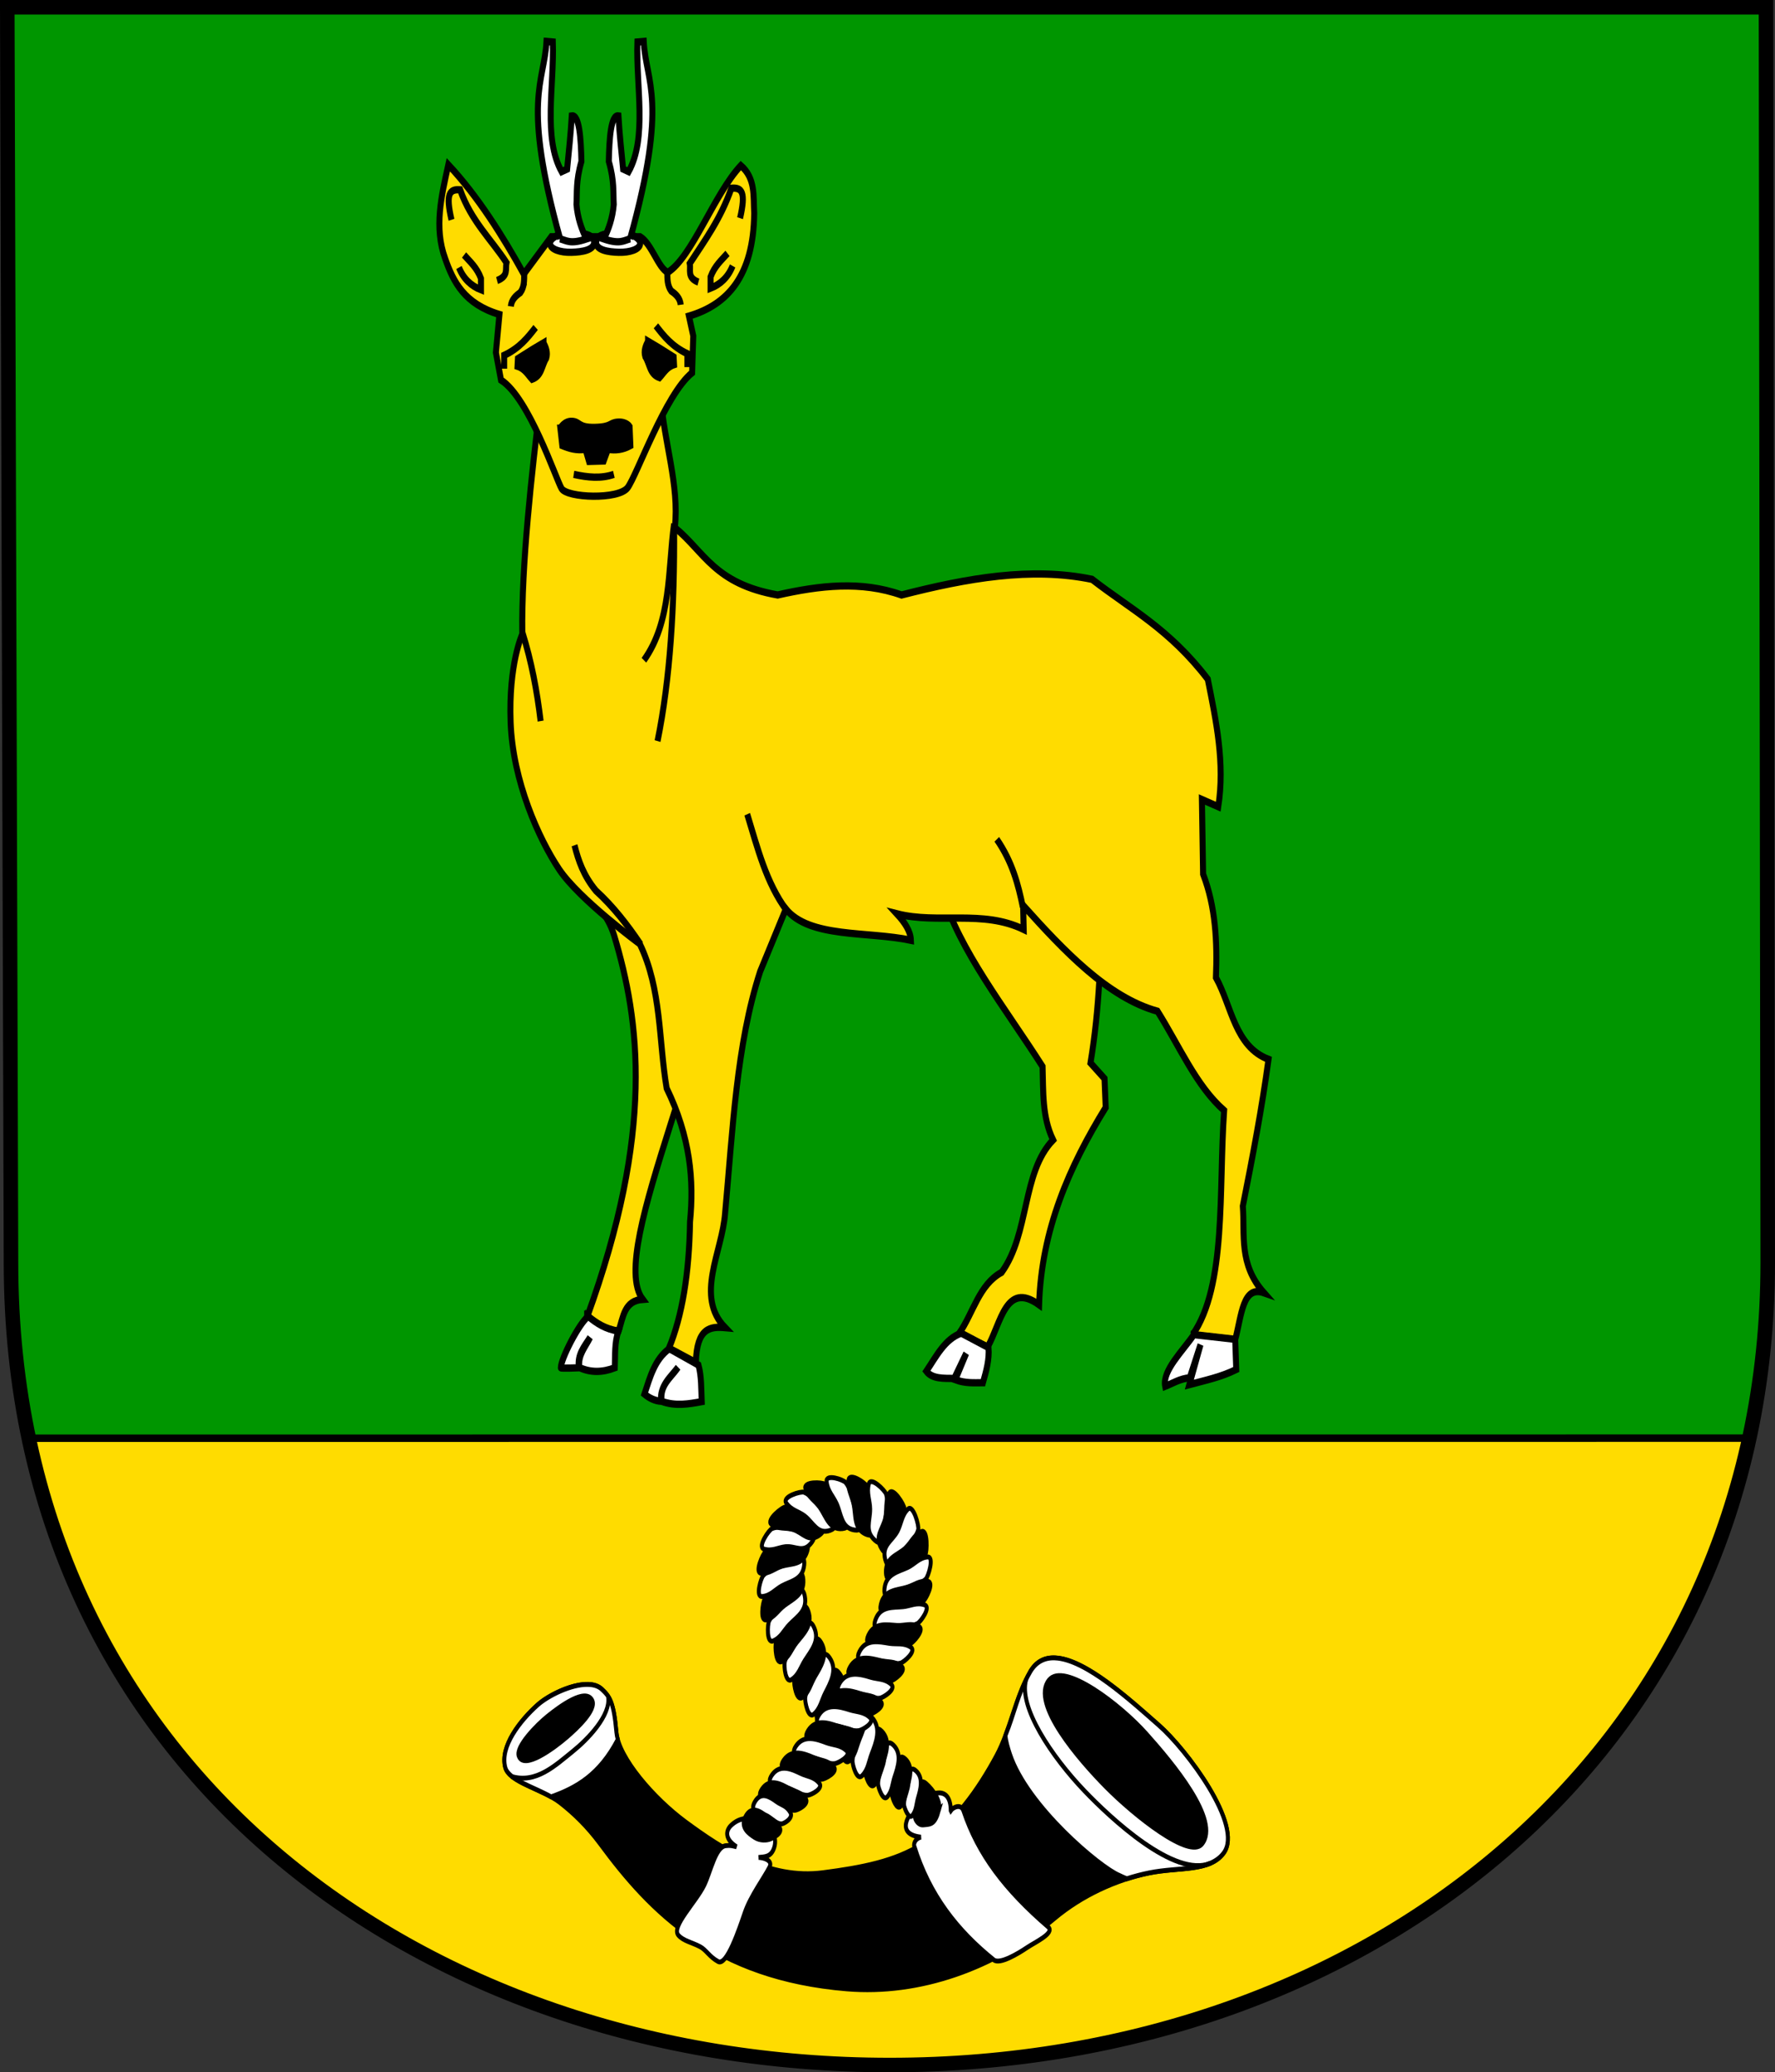 <?xml version="1.0" encoding="UTF-8" standalone="no"?>
<!-- Created with Inkscape (http://www.inkscape.org/) -->

<svg
   xmlns:dc="http://purl.org/dc/elements/1.1/"
   xmlns:cc="http://creativecommons.org/ns#"
   xmlns:rdf="http://www.w3.org/1999/02/22-rdf-syntax-ns#"
   xmlns:svg="http://www.w3.org/2000/svg"
   xmlns="http://www.w3.org/2000/svg"
   xmlns:sodipodi="http://sodipodi.sourceforge.net/DTD/sodipodi-0.dtd"
   xmlns:inkscape="http://www.inkscape.org/namespaces/inkscape"
   version="1.0"
   width="732.455"
   height="854.754"
   id="svg2"
   sodipodi:version="0.32"
   inkscape:version="0.48.0 r9654"
   sodipodi:docname="Písečná_CoA.svg"
   inkscape:output_extension="org.inkscape.output.svg.inkscape">
  <rect width="100%" height="100%" fill="#333333" stroke="none"/>
  <sodipodi:namedview
     inkscape:window-height="1178"
     inkscape:window-width="1600"
     inkscape:pageshadow="2"
     inkscape:pageopacity="0.0"
     guidetolerance="10.0"
     gridtolerance="10.0"
     objecttolerance="10.0"
     borderopacity="1.0"
     bordercolor="#666666"
     pagecolor="#ffffff"
     id="base"
     showgrid="false"
     inkscape:zoom="0.80079075"
     inkscape:cx="374.67663"
     inkscape:cy="412.6854"
     inkscape:window-x="-4"
     inkscape:window-y="-4"
     inkscape:current-layer="svg2"
     inkscape:window-maximized="0"
     showguides="true"
     inkscape:guide-bbox="true" />
  <defs
     id="defs2271" />
  <path
     style="fill:#009600;fill-opacity:1;stroke:#000000;stroke-width:4.454;stroke-miterlimit:4;stroke-opacity:1;stroke-dasharray:none;display:inline"
     d="M 3.031 3 L 3.062 26.469 L 4.531 520.812 C 4.531 728.43 173.462 851.75 367.125 851.75 C 562.192 851.75 721.453 726.147 729.156 535.344 L 728.75 3.031 L 728.75 3 L 3.031 3 z "
     id="path3375" />
  <path
     style="fill:#ffdc00;fill-opacity:1;stroke:#000000;stroke-width:3.067;stroke-miterlimit:4;stroke-opacity:1;stroke-dasharray:none;display:inline"
     d="M 721.844 593.188 L 11.844 593.219 C 44.968 750.713 186.105 844.583 348.25 851.344 C 348.947 851.373 349.646 851.38 350.344 851.406 C 355.911 851.584 361.482 851.688 367.094 851.688 C 374.012 851.688 380.895 851.521 387.719 851.25 C 553.098 843.665 688.973 744.872 721.844 593.188 z "
     id="path3351" />
  <path
     d="M 3,3 L 4.538,520.824 C 4.538,728.442 173.465,851.754 367.128,851.754 C 567.104,851.754 729.455,719.755 729.455,520.824 L 728.735,3 L 3,3 z"
     style="fill:none;fill-opacity:1;stroke:#000000;stroke-width:6;stroke-miterlimit:4;stroke-dasharray:none;stroke-opacity:1;display:inline"
     id="path5010" />
  <g
     id="g3079"
     transform="matrix(0.825,0,0,1,-698.579,-2.649)"
     style="stroke-width:3;stroke-miterlimit:4;stroke-dasharray:none">
    <path
       d="m 1140.456,545.788 c 4.71,3.025 9.196,6.506 15.783,5.707 2.248,-5.549 2.722,-12.366 11.984,-12.902 -18.697,-20.671 41.894,-113.717 40.043,-169.458 l -67.226,-2.481 c 3.159,10.305 9.34,12.059 12.948,21.963 12.76,35.027 20.243,80.617 -13.532,157.171 z"
       style="fill:#ffdc00;fill-opacity:1;fill-rule:evenodd;stroke:#000000;stroke-width:3;stroke-linecap:butt;stroke-linejoin:miter;stroke-miterlimit:4;stroke-opacity:1;stroke-dasharray:none"
       id="path2344"
       inkscape:connector-curvature="0" />
    <path
       d="m 1317.973,370.623 c 8.505,23.984 31.753,47.968 50.273,71.952 0.409,10.253 -0.337,20.646 5.261,30.269 -15.646,13.392 -11.688,38.558 -25.721,54.584 -11.345,5.091 -14.142,16.693 -21.337,25.307 l 14.322,5.458 c 6.624,-9.573 9.006,-27.376 25.721,-17.368 1.167,-30.962 15.107,-56.995 33.321,-81.38 l -0.585,-11.909 -7.015,-6.451 c 4.471,-22.33 5.438,-44.66 5.261,-66.989 l -79.502,-3.474 z"
       style="fill:#ffdc00;fill-opacity:1;fill-rule:evenodd;stroke:#000000;stroke-width:3;stroke-linecap:butt;stroke-linejoin:miter;stroke-miterlimit:4;stroke-opacity:1;stroke-dasharray:none"
       id="path2342"
       inkscape:connector-curvature="0" />
    <path
       sodipodi:nodetypes="cccccccccccccccccsscccccccccccccccc"
       d="m 1443.264,553.232 21.337,1.985 c 3.21,-10.091 3.723,-22.434 14.322,-19.352 -12.699,-11.909 -9.433,-23.818 -10.522,-35.728 4.863,-20.18 9.535,-40.359 12.861,-60.539 -16.947,-5.373 -18.375,-21.893 -26.306,-33.743 0.708,-14.763 -0.173,-29.226 -6.43,-42.675 l -0.585,-30.766 8.184,2.977 c 3.368,-17.968 -1.04,-35.276 -5.261,-52.599 -19.291,-20.812 -38.582,-28.823 -57.873,-41.186 -30.344,-5.219 -62.563,-0.472 -95.285,6.451 -20.189,-5.931 -41.003,-3.902 -61.965,0 -31.725,-4.622 -36.608,-17.789 -51.442,-27.788 2.325,-17.698 -5.51,-35.397 -6.909,-53.095 l -60.435,1.766 c -4.162,28.615 -9.444,66.629 -8.942,95.245 0,0 -6.942,12.219 -5.846,36.472 1.096,24.244 14.112,47.964 24.26,60.539 10.011,12.405 40.335,30.766 40.335,30.766 10.973,18.747 9.381,39.627 13.445,59.546 11.93,20.254 13.723,38.118 11.691,55.08 -0.407,21.315 -3.88,38.727 -10.522,52.103 l 13.445,5.955 c 0.436,-14.418 7.288,-14.918 14.614,-14.39 -15.204,-13.025 -1.414,-31.177 0,-47.141 3.832,-34.179 5.587,-69.32 17.537,-99.74 l 12.861,-25.803 c 11.853,12.103 40.902,9.113 62.549,12.902 -0.172,-3.639 -2.957,-7.278 -7.015,-10.917 20.557,4.383 42.869,-1.812 63.426,6.451 l -0.292,-9.924 c 20.268,18.627 42.384,37.981 67.226,43.667 11.062,14.499 19.346,30.766 33.321,40.938 -2.781,33.059 1.291,72.225 -15.783,92.545 z"
       style="fill:#ffdc00;fill-opacity:1;stroke:#000000;stroke-width:3;stroke-linecap:butt;stroke-linejoin:miter;stroke-miterlimit:4;stroke-opacity:1;stroke-dasharray:none"
       id="path2340"
       inkscape:connector-curvature="0" />
    <path
       d="m 1443.926,553.142 c -5.482,6.699 -15.895,14.829 -14.364,21.316 3.608,-1.167 7.413,-3.186 12.297,-3.509 l 5.374,-13.684 -5.58,16.491 c 8.133,-1.804 15.838,-3.117 23.458,-6.228 l -0.517,-12.456 -20.668,-1.93 z"
       style="fill:#ffffff;fill-opacity:1;fill-rule:evenodd;stroke:#000000;stroke-width:3;stroke-linecap:butt;stroke-linejoin:miter;stroke-miterlimit:4;stroke-opacity:1;stroke-dasharray:none"
       id="path2346"
       inkscape:connector-curvature="0" />
    <path
       d="m 1327.557,552.528 c -8.162,2.419 -12.441,9.508 -17.464,15.702 2.972,3.21 8.584,2.934 13.951,2.982 l 5.994,-10.351 -5.477,10.877 c 5,1.551 9.374,1.241 13.847,1.228 1.657,-4.825 3.287,-9.649 2.79,-14.474 l -13.641,-5.965 z"
       style="fill:#ffffff;fill-opacity:1;fill-rule:evenodd;stroke:#000000;stroke-width:3;stroke-linecap:butt;stroke-linejoin:miter;stroke-miterlimit:4;stroke-opacity:1;stroke-dasharray:none"
       id="path2348"
       inkscape:connector-curvature="0" />
    <path
       d="m 1181.522,558.938 c -7.32,4.445 -9.61,11.737 -12.422,18.732 2.499,1.699 5.247,2.767 8.33,2.977 -0.743,-6.49 4.67,-9.845 8.476,-14.018 -3.502,4.268 -9.314,7.33 -8.184,14.018 6.926,2.072 13.477,1.125 20.021,0.124 -0.26,-5.125 -0.073,-10.412 -1.607,-15.073 l -14.614,-6.761 z"
       style="fill:#ffffff;fill-opacity:1;fill-rule:evenodd;stroke:#000000;stroke-width:3;stroke-linecap:butt;stroke-linejoin:miter;stroke-miterlimit:4;stroke-opacity:1;stroke-dasharray:none"
       id="path2350"
       inkscape:connector-curvature="0" />
    <path
       d="m 1140.967,545.602 c -4.648,2.985 -13.717,17.608 -13.664,21.213 0,0.31 9.061,0 9.061,0 -1.064,-5.473 2.743,-8.779 5.553,-12.53 -2.302,3.911 -6.131,7.135 -5.407,12.405 5.716,2.195 11.651,2.062 17.756,0.124 0.27,-5.102 -0.241,-10.338 1.827,-15.135 -6.581,-0.82 -11.05,-3.296 -15.126,-6.079 z"
       style="fill:#ffffff;fill-opacity:1;fill-rule:evenodd;stroke:#000000;stroke-width:3;stroke-linecap:butt;stroke-linejoin:miter;stroke-miterlimit:4;stroke-opacity:1;stroke-dasharray:none"
       id="path2352"
       inkscape:connector-curvature="0" />
    <path
       d="m 1358.361,376.737 c -2.296,-9.298 -5.287,-18.597 -13.021,-27.895"
       style="fill:none;stroke:#000000;stroke-width:3;stroke-linecap:butt;stroke-linejoin:miter;stroke-miterlimit:4;stroke-opacity:1;stroke-dasharray:none"
       id="path2354"
       inkscape:connector-curvature="0" />
    <path
       d="m 1240.349,378.316 c -10.443,-11.65 -14.669,-25.938 -19.841,-39.825"
       style="fill:none;stroke:#000000;stroke-width:3;stroke-linecap:butt;stroke-linejoin:miter;stroke-miterlimit:4;stroke-opacity:1;stroke-dasharray:none"
       id="path2356"
       inkscape:connector-curvature="0" />
    <path
       d="m 1167.185,392.176 c -6.505,-7.964 -13.622,-15.539 -22.321,-22.105 -6.265,-6.257 -8.84,-12.515 -10.747,-18.772"
       style="fill:none;stroke:#000000;stroke-width:3;stroke-linecap:butt;stroke-linejoin:miter;stroke-miterlimit:4;stroke-opacity:1;stroke-dasharray:none"
       id="path2358"
       inkscape:connector-curvature="0" />
    <path
       d="m 1108.075,263.579 c 4.541,11.907 7.303,24.117 9.094,36.491"
       style="fill:none;stroke:#000000;stroke-width:3;stroke-linecap:butt;stroke-linejoin:miter;stroke-miterlimit:4;stroke-opacity:1;stroke-dasharray:none"
       id="path2360"
       inkscape:connector-curvature="0" />
    <path
       d="m 1183.926,218.666 c -3.145,19.381 -1.313,40.372 -15.087,56.316"
       style="fill:none;stroke:#000000;stroke-width:3;stroke-linecap:butt;stroke-linejoin:miter;stroke-miterlimit:4;stroke-opacity:1;stroke-dasharray:none"
       id="path2362"
       inkscape:connector-curvature="0" />
    <path
       d="m 1183.926,220.245 c 0.294,32.593 -1.956,62.486 -8.267,88.071"
       style="fill:none;stroke:#000000;stroke-width:3;stroke-linecap:butt;stroke-linejoin:miter;stroke-miterlimit:4;stroke-opacity:1;stroke-dasharray:none"
       id="path2364"
       inkscape:connector-curvature="0" />
    <path
       d="m 1108.766,115.671 c -10.564,-15.672 -23.008,-32.067 -37.76,-45.074 -3.438,12.91 -7.266,25.82 -1.573,38.73 4.099,9.617 9.608,18.683 27.14,23.038 l -1.77,15.692 2.557,11.352 c 14.039,7.382 27.465,40.789 30.286,44.74 2.768,3.875 28.477,4.686 33.039,-0.334 4.657,-5.124 18.813,-38.455 32.253,-47.411 l 0.59,-15.192 -2.163,-8.18 c 19.213,-4.705 32.26,-16.389 32.646,-42.403 -0.475,-6.992 0.751,-14.396 -6.687,-19.699 -13.496,11.927 -24.364,37.775 -36.58,44.072 -4.856,-1.939 -8,-11.794 -13.767,-14.691 l -44.446,0 -13.766,15.358 z"
       style="fill:#ffdc00;fill-opacity:1;fill-rule:evenodd;stroke:#000000;stroke-width:3;stroke-linecap:butt;stroke-linejoin:miter;stroke-miterlimit:4;stroke-opacity:1;stroke-dasharray:none"
       id="path2366"
       inkscape:connector-curvature="0" />
    <path
       d="m 1196.085,119.009 c -5.909,-1.87 -3.645,-5.002 -4.327,-7.679 7.475,-9.457 15.37,-18.201 20.846,-31.051 5.339,-0.356 7.314,1.666 4.327,12.354"
       style="fill:none;stroke:#000000;stroke-width:3;stroke-linecap:butt;stroke-linejoin:miter;stroke-miterlimit:4;stroke-opacity:1;stroke-dasharray:none"
       id="path2368"
       inkscape:connector-curvature="0" />
    <path
       d="m 1210.638,107.157 c -3.038,2.855 -6.401,5.159 -8.457,9.683 l 0,4.674 c 4.846,-1.553 8.784,-4.519 11.013,-9.182"
       style="fill:none;stroke:#000000;stroke-width:3;stroke-linecap:butt;stroke-linejoin:miter;stroke-miterlimit:4;stroke-opacity:1;stroke-dasharray:none"
       id="path2370"
       inkscape:connector-curvature="0" />
    <path
       d="m 1180.549,114.836 c 0.049,2.744 -0.107,5.532 1.967,7.846 2.395,1.369 4.403,2.984 4.72,5.676"
       style="fill:none;stroke:#000000;stroke-width:3;stroke-linecap:butt;stroke-linejoin:miter;stroke-miterlimit:4;stroke-opacity:1;stroke-dasharray:none"
       id="path2372"
       inkscape:connector-curvature="0" />
    <path
       d="m 1174.845,137.039 c 4.012,4.288 8.128,8.538 15.733,11.519 l 0,5.509"
       style="fill:none;stroke:#000000;stroke-width:3;stroke-linecap:butt;stroke-linejoin:miter;stroke-miterlimit:4;stroke-opacity:1;stroke-dasharray:none"
       id="path2374"
       inkscape:connector-curvature="0" />
    <path
       d="m 1170.912,143.383 c 3.478,1.658 6.309,3.134 12.783,6.511 l 0.197,3.172 c -3.653,0.996 -5.186,3.463 -7.277,5.342 -4.943,-1.475 -4.68,-5.499 -7.08,-8.681 -0.848,-2.392 0.159,-4.39 1.377,-6.344 z"
       style="fill:#000000;fill-opacity:1;fill-rule:evenodd;stroke:#000000;stroke-width:3;stroke-linecap:butt;stroke-linejoin:miter;stroke-miterlimit:4;stroke-opacity:1;stroke-dasharray:none"
       id="path2376"
       inkscape:connector-curvature="0" />
    <path
       d="m 1133.743,198.306 c 6.898,1.259 13.682,1.834 20.06,0"
       style="fill:none;stroke:#000000;stroke-width:3;stroke-linecap:butt;stroke-linejoin:miter;stroke-miterlimit:4;stroke-opacity:1;stroke-dasharray:none"
       id="path3347"
       inkscape:connector-curvature="0" />
    <path
       d="m 1127.056,179.275 c 0,0 1.967,-3.047 5.9,-2.838 4.129,0.219 2.852,2.671 11.406,2.504 8.553,-0.167 7.031,-1.92 11.406,-2.17 4.376,-0.25 5.9,1.836 5.9,1.836 l 0.393,7.846 c -3.737,1.687 -7.473,2.039 -11.21,1.502 l -2.163,4.841 -7.277,0.167 -1.77,-5.008 c -4.513,0.594 -8.126,-0.339 -11.603,-1.502 l -0.983,-7.178 z"
       style="fill:#000000;fill-opacity:1;fill-rule:evenodd;stroke:#000000;stroke-width:3;stroke-linecap:butt;stroke-linejoin:miter;stroke-miterlimit:4;stroke-opacity:1;stroke-dasharray:none"
       id="path3349"
       inkscape:connector-curvature="0" />
    <path
       d="m 1095.379,118.349 c 5.909,-1.87 4.034,-4.672 4.716,-7.349 -7.475,-9.457 -17.704,-17.21 -23.18,-30.06 -5.339,-0.356 -7.314,1.666 -4.327,12.354"
       style="fill:none;stroke:#000000;stroke-width:3;stroke-linecap:butt;stroke-linejoin:miter;stroke-miterlimit:4;stroke-opacity:1;stroke-dasharray:none"
       id="path3352"
       inkscape:connector-curvature="0" />
    <path
       d="m 1078.881,107.817 c 3.038,2.855 6.401,5.159 8.457,9.682 l 0,4.674 c -4.846,-1.553 -8.784,-4.519 -11.013,-9.182"
       style="fill:none;stroke:#000000;stroke-width:3;stroke-linecap:butt;stroke-linejoin:miter;stroke-miterlimit:4;stroke-opacity:1;stroke-dasharray:none"
       id="path3354"
       inkscape:connector-curvature="0" />
    <path
       d="m 1108.97,115.496 c -0.049,2.744 0.107,5.532 -1.967,7.846 -2.395,1.369 -4.403,2.984 -4.72,5.676"
       style="fill:none;stroke:#000000;stroke-width:3;stroke-linecap:butt;stroke-linejoin:miter;stroke-miterlimit:4;stroke-opacity:1;stroke-dasharray:none"
       id="path3356"
       inkscape:connector-curvature="0" />
    <path
       d="m 1114.674,137.699 c -4.012,4.288 -8.128,8.538 -15.733,11.519 l 0,5.509"
       style="fill:none;stroke:#000000;stroke-width:3;stroke-linecap:butt;stroke-linejoin:miter;stroke-miterlimit:4;stroke-opacity:1;stroke-dasharray:none"
       id="path3358"
       inkscape:connector-curvature="0" />
    <path
       d="m 1118.607,144.043 c -3.478,1.658 -6.309,3.134 -12.783,6.511 l -0.197,3.172 c 3.653,0.996 5.186,3.463 7.277,5.342 4.943,-1.475 4.68,-5.499 7.08,-8.681 0.848,-2.392 -0.159,-4.39 -1.377,-6.344 z"
       style="fill:#000000;fill-opacity:1;fill-rule:evenodd;stroke:#000000;stroke-width:3;stroke-linecap:butt;stroke-linejoin:miter;stroke-miterlimit:4;stroke-opacity:1;stroke-dasharray:none"
       id="path3360"
       inkscape:connector-curvature="0" />
    <path
       d="m 1126.579,99.36 c 0,0 -4.745,1.401 -4.676,3.736 0.068,2.393 5.157,3.736 10.659,3.619 5.501,-0.117 11.347,-0.934 11.347,-4.086 0,-3.153 -5.226,-3.502 -5.226,-3.502 l -12.103,0.234 z"
       style="fill:#ffffff;fill-opacity:1;fill-rule:evenodd;stroke:#000000;stroke-width:3;stroke-linecap:butt;stroke-linejoin:miter;stroke-miterlimit:4;stroke-opacity:1;stroke-dasharray:none"
       id="path3362"
       inkscape:connector-curvature="0" />
    <path
       d="m 1126.922,101.17 c -19.298,-57.392 -7.874,-64.382 -6.808,-81.431 l 3.163,0.233 c 0.732,18.164 -5.002,39.577 4.401,53.47 l 2.751,-1.051 c 0.866,-7.316 1.819,-14.632 2.338,-21.948 3.775,-0.524 4.569,9.242 4.814,18.796 -2.854,8.133 -2.13,12.96 -2.476,17.746 0.578,5.658 2.552,10.131 4.951,14.243 -8.086,2.229 -9.879,0.642 -13.134,-0.058 z"
       style="fill:#ffffff;fill-opacity:1;fill-rule:evenodd;stroke:#000000;stroke-width:3;stroke-linecap:butt;stroke-linejoin:miter;stroke-miterlimit:4;stroke-opacity:1;stroke-dasharray:none"
       id="path3364"
       inkscape:connector-curvature="0" />
    <path
       d="m 1162.277,99.36 c 0,0 4.745,1.401 4.676,3.736 -0.068,2.393 -5.157,3.736 -10.659,3.619 -5.501,-0.117 -11.347,-0.934 -11.347,-4.086 0,-3.153 5.226,-3.502 5.226,-3.502 l 12.103,0.234 z"
       style="fill:#ffffff;fill-opacity:1;fill-rule:evenodd;stroke:#000000;stroke-width:3;stroke-linecap:butt;stroke-linejoin:miter;stroke-miterlimit:4;stroke-opacity:1;stroke-dasharray:none"
       id="path3366"
       inkscape:connector-curvature="0" />
    <path
       d="m 1161.933,101.17 c 19.298,-57.392 7.874,-64.382 6.808,-81.431 l -3.163,0.233 c -0.732,18.164 5.001,39.577 -4.401,53.47 l -2.751,-1.051 c -0.866,-7.316 -1.819,-14.632 -2.338,-21.948 -3.775,-0.524 -4.569,9.242 -4.814,18.796 2.854,8.133 2.13,12.96 2.476,17.746 -0.578,5.658 -2.552,10.131 -4.951,14.243 8.086,2.229 9.879,0.642 13.134,-0.058 z"
       style="fill:#ffffff;fill-opacity:1;fill-rule:evenodd;stroke:#000000;stroke-width:3;stroke-linecap:butt;stroke-linejoin:miter;stroke-miterlimit:4;stroke-opacity:1;stroke-dasharray:none"
       id="path3368"
       inkscape:connector-curvature="0" />
  </g>
  <g
     id="g12714"
     transform="matrix(0.819,0,0,1,-689.018,-2.176)">
    <path
       sodipodi:nodetypes="sssssssssscssssss"
       inkscape:connector-curvature="0"
       id="path3879"
       d="m 1360.278,691.839 c -7.6,10.909 -10.098,24.093 -16.934,34.496 -9.278,14.118 -21.252,28.009 -37.514,36.481 -13.566,7.068 -30.212,9.7 -49.876,11.789 -27.14,2.884 -50.425,-9.585 -69.139,-20.876 -16.11,-9.72 -33.804,-26.463 -34.952,-37.029 -1.39,-12.795 -3.47,-14.753 -7.325,-17.753 -7.061,-5.494 -25.479,1.423 -32.275,6.39 -8.862,6.476 -19.206,17.233 -16.393,25.844 2.011,6.156 18.657,8.804 27.65,14.552 7.071,4.519 13.653,9.807 19.979,16.746 25.692,28.578 57.908,55.519 124.504,60.045 36.535,2.483 74.656,-8.479 104.656,-29.119 13.708,-9.431 31.1,-16.002 47.783,-18.745 15.008,-2.467 30.351,-0.396 37.408,-8.207 10.158,-11.244 -18.762,-42.675 -32.656,-52.647 -19.102,-13.711 -52.816,-39.338 -64.917,-21.967 z"
       style="fill:#000000;stroke:#000000;stroke-width:2;stroke-linecap:butt;stroke-linejoin:miter;stroke-miterlimit:4;stroke-opacity:1;stroke-dasharray:none" />
    <path
       sodipodi:nodetypes="ccsssccsc"
       inkscape:connector-curvature="0"
       id="path3881"
       d="m 1320.336,748.999 c 1.084,-1.314 5.081,-3.065 6.4,0.078 7.351,17.941 20.712,32.402 42.692,47.921 3.51,2.478 -6.644,6.262 -10.671,8.486 -4.516,2.495 -13.754,7.052 -16.724,5.094 -18.273,-12.044 -32.491,-26.684 -40.195,-47.219 0,-1.547 1.168,-2.915 3.434,-3.434 -12.342,-1.135 -7.566,-8.993 -0.156,-14.595 5.154,-3.896 15.109,-7.068 15.219,3.668 z"
       style="fill:#ffffff;stroke:#000000;stroke-width:2;stroke-linecap:butt;stroke-linejoin:miter;stroke-miterlimit:4;stroke-opacity:1;stroke-dasharray:none" />
    <path
       sodipodi:nodetypes="cssssssscscsc"
       inkscape:connector-curvature="0"
       id="path3883"
       d="m 1223.514,768.306 c 2.652,0.067 7.193,1.243 5.524,3.933 -2.798,4.512 -9.653,12.031 -12.479,18.801 -2.945,7.057 -9.158,22.13 -13.427,20.211 -4.488,-2.017 -5.984,-4.789 -9.126,-6.142 -4.106,-1.769 -8.485,-2.392 -10.93,-4.731 -3.705,-3.543 9.015,-13.74 13.105,-20.721 3.227,-5.507 5.651,-15.675 10.716,-16.19 2.418,-0.246 3.243,0.004 5.498,0.44 -6.125,-3.228 -5.434,-6.787 -2.654,-8.897 3.909,-2.968 8.979,-3.932 15.454,-0.937 4.634,1.638 7.827,5.784 6.215,10.053 -1.601,4.244 -5.08,3.889 -7.896,4.18 z"
       style="fill:#ffffff;stroke:#000000;stroke-width:2;stroke-linecap:butt;stroke-linejoin:miter;stroke-miterlimit:4;stroke-opacity:1;stroke-dasharray:none" />
    <path
       sodipodi:nodetypes="ssccccssss"
       inkscape:connector-curvature="0"
       id="path3889"
       d="m 1372.844,686 c -5.161,-0.174 -9.537,1.501 -12.563,5.844 -6.26,8.986 -7.751,16.854 -12.363,26.101 0.027,2.031 1.321,5.546 2.238,7.805 8.776,21.621 45.701,46.838 55.094,49.969 1.233,0.51 2.494,0.943 3.781,1.375 3.806,-1.005 7.622,-1.815 11.406,-2.438 15.008,-2.467 30.349,-0.376 37.406,-8.188 10.158,-11.244 -18.763,-42.684 -32.656,-52.656 -14.327,-10.283 -36.861,-27.29 -52.344,-27.812 z"
       style="fill:#ffffff;stroke:#000000;stroke-width:2;stroke-linecap:butt;stroke-linejoin:miter;stroke-miterlimit:4;stroke-opacity:1;stroke-dasharray:none" />
    <path
       sodipodi:nodetypes="csc"
       inkscape:connector-curvature="0"
       id="path3885"
       d="m 1358.291,694.929 c -3.949,11.257 12.875,31.773 29.448,45.963 12.973,11.108 45.495,36.076 63.434,29.81"
       style="fill:none;stroke:#000000;stroke-width:2;stroke-linecap:butt;stroke-linejoin:miter;stroke-miterlimit:4;stroke-opacity:1;stroke-dasharray:none" />
    <path
       sodipodi:nodetypes="sssss"
       inkscape:connector-curvature="0"
       id="path3887"
       d="m 1369.74,695.225 c -9.226,9.622 15.194,32.701 28.878,44.019 14.266,11.8 41.924,29.764 48.233,23.57 9.73,-9.551 -14.929,-33.532 -28.097,-45.58 -13.047,-11.938 -41.513,-29.832 -49.014,-22.009 z"
       style="fill:#000000;stroke:#000000;stroke-width:2;stroke-linecap:butt;stroke-linejoin:miter;stroke-miterlimit:4;stroke-opacity:1;stroke-dasharray:none" />
    <path
       id="path3894"
       d="m 1137.469,696.938 c -8.477,-0.14 -20.121,4.681 -25.219,8.406 -8.862,6.476 -19.188,17.233 -16.375,25.844 1.706,5.221 13.931,7.92 23.094,12.125 12.63,-3.685 24.3,-9.019 33.594,-23.656 -0.353,-1.032 -0.585,-2.026 -0.688,-2.969 -1.39,-12.795 -3.489,-14.75 -7.344,-17.75 -1.765,-1.374 -4.237,-1.953 -7.062,-2 z"
       style="fill:#ffffff;stroke:#000000;stroke-width:2;stroke-linecap:butt;stroke-linejoin:miter;stroke-miterlimit:4;stroke-opacity:1;stroke-dasharray:none"
       inkscape:connector-curvature="0" />
    <path
       style="fill:none;stroke:#000000;stroke-width:2;stroke-linecap:butt;stroke-linejoin:miter;stroke-miterlimit:4;stroke-opacity:1;stroke-dasharray:none"
       d="m 1098.907,734.886 c 12.406,3.132 22.21,-4.564 30.958,-10.32 7.394,-4.866 19.268,-14.795 17.829,-22.462"
       id="path3898"
       inkscape:connector-curvature="0"
       sodipodi:nodetypes="csc" />
    <path
       sodipodi:nodetypes="sssss"
       inkscape:connector-curvature="0"
       id="path3903"
       d="m 1102.777,726.49 c 2.571,5.665 17.427,-3.231 24.123,-7.954 5.031,-3.549 15.121,-11.209 12.65,-15.045 -3.28,-5.09 -16.027,2.521 -22.299,6.659 -5.678,3.746 -16.171,12.6 -14.474,16.34 z"
       style="fill:#000000;stroke:#000000;stroke-width:2.183;stroke-linecap:butt;stroke-linejoin:miter;stroke-miterlimit:4;stroke-opacity:1;stroke-dasharray:none" />
    <path
       sodipodi:nodetypes="sccsss"
       inkscape:connector-curvature="0"
       id="path12712"
       d="m 1314.361,748.751 c 1.165,-3.423 -2.623,-8.195 -6.522,-10.962 -3.99,-2.831 -3.033,3.826 -3.849,6.884 -0.747,2.795 -1.942,4.791 -1.681,7.04 0.139,1.194 1.716,3.357 4.155,3.173 4.057,-0.306 5.883,-0.216 7.898,-6.135 z"
       style="fill:#000000;stroke:#000000;stroke-width:2;stroke-linecap:butt;stroke-linejoin:miter;stroke-miterlimit:4;stroke-opacity:1;stroke-dasharray:none" />
    <path
       inkscape:connector-curvature="0"
       id="path12710"
       d="m 1300.966,751.014 c 2.113,-2.204 1.982,-4.786 2.873,-7.289 1.242,-3.488 2.868,-8.233 -1.055,-11.147 -4.014,-2.981 -3.195,3.849 -4.103,6.96 -0.831,2.844 -2.093,4.863 -1.875,7.169 0.116,1.225 2.428,6.113 4.16,4.307 0,0 0,0 0,0"
       style="fill:#ffffff;stroke:#000000;stroke-width:2;stroke-linecap:butt;stroke-linejoin:miter;stroke-miterlimit:4;stroke-opacity:1;stroke-dasharray:none" />
    <path
       inkscape:connector-curvature="0"
       id="path12708"
       d="m 1295.08,747.207 c 2.288,-2.292 2.203,-5.029 3.21,-7.661 1.402,-3.667 3.253,-8.644 -0.823,-11.824 -4.171,-3.253 -3.486,4 -4.532,7.273 -0.956,2.992 -2.342,5.106 -2.168,7.553 0.092,1.3 2.438,6.536 4.314,4.659 0,0 0,0 0,0"
       style="fill:#000000;stroke:#000000;stroke-width:2;stroke-linecap:butt;stroke-linejoin:miter;stroke-miterlimit:4;stroke-opacity:1;stroke-dasharray:none" />
    <path
       inkscape:connector-curvature="0"
       id="path12706"
       d="m 1288.327,743.329 c 2.569,-2.461 2.545,-5.47 3.722,-8.331 1.639,-3.987 3.821,-9.394 -0.557,-12.988 -4.48,-3.677 -3.94,4.296 -5.182,7.859 -1.136,3.256 -2.717,5.548 -2.595,8.236 0.065,1.428 2.507,7.241 4.613,5.224 0,0 0,0 0,0"
       style="fill:#ffffff;stroke:#000000;stroke-width:2;stroke-linecap:butt;stroke-linejoin:miter;stroke-miterlimit:4;stroke-opacity:1;stroke-dasharray:none" />
    <path
       inkscape:connector-curvature="0"
       id="path12704"
       d="m 1281.817,738.399 c 2.728,-2.492 2.786,-5.619 4.085,-8.557 1.81,-4.094 4.234,-9.648 -0.204,-13.485 -4.54,-3.926 -4.207,4.355 -5.597,8.017 -1.27,3.348 -2.98,5.693 -2.927,8.484 0.028,1.482 2.407,7.583 4.643,5.541 0,0 0,0 0,0"
       style="fill:#000000;stroke:#000000;stroke-width:2;stroke-linecap:butt;stroke-linejoin:miter;stroke-miterlimit:4;stroke-opacity:1;stroke-dasharray:none" />
    <path
       inkscape:connector-curvature="0"
       id="path12702"
       d="m 1275.597,734.634 c 3.143,-2.591 3.401,-5.955 4.916,-9.149 2.112,-4.451 4.955,-10.497 0.194,-14.834 -4.871,-4.437 -4.755,4.672 -6.393,8.66 -1.497,3.645 -3.458,6.187 -3.483,9.255 -0.014,1.629 2.191,8.192 4.766,6.069 0,0 0,0 0,0"
       style="fill:#ffffff;stroke:#000000;stroke-width:2;stroke-linecap:butt;stroke-linejoin:miter;stroke-miterlimit:4;stroke-opacity:1;stroke-dasharray:none" />
    <path
       inkscape:connector-curvature="0"
       id="path12700"
       d="m 1269.217,728.502 c 3.213,-2.513 3.563,-5.869 5.166,-9.025 2.234,-4.397 5.25,-10.385 0.608,-14.836 -4.749,-4.554 -4.88,4.556 -6.626,8.502 -1.595,3.607 -3.686,5.965 -3.879,9.028 -0.102,1.627 2.096,8.391 4.73,6.331 0,0 0,0 0,0"
       style="fill:#000000;stroke:#000000;stroke-width:2;stroke-linecap:butt;stroke-linejoin:miter;stroke-miterlimit:4;stroke-opacity:1;stroke-dasharray:none" />
    <path
       inkscape:connector-curvature="0"
       id="path12698"
       d="m 1263.021,722.208 c 3.28,-2.435 3.721,-5.781 5.409,-8.897 2.352,-4.342 5.566,-10.115 1.099,-14.723 -4.57,-4.715 -5.136,4.337 -6.962,8.251 -1.669,3.577 -3.808,5.896 -4.064,8.955 -0.136,1.624 1.83,8.409 4.518,6.414 0,0 0,0 0,0"
       style="fill:none;stroke:#000000;stroke-width:2;stroke-linecap:butt;stroke-linejoin:miter;stroke-miterlimit:4;stroke-opacity:1;stroke-dasharray:none" />
    <path
       inkscape:connector-curvature="0"
       id="path12696"
       d="m 1257.037,715.804 c 3.33,-2.374 3.839,-5.712 5.591,-8.796 2.441,-4.298 5.939,-9.695 1.717,-14.504 -4.32,-4.92 -5.356,4.032 -7.342,7.875 -1.815,3.513 -3.986,5.855 -4.297,8.91 -0.165,1.622 1.602,8.461 4.331,6.515 0,0 0,0 0,0"
       style="fill:#000000;stroke:#000000;stroke-width:2;stroke-linecap:butt;stroke-linejoin:miter;stroke-miterlimit:4;stroke-opacity:1;stroke-dasharray:none" />
    <path
       inkscape:connector-curvature="0"
       id="path12694"
       d="m 1251.239,709.275 c 3.372,-2.32 3.94,-5.708 5.818,-8.725 2.617,-4.204 6.359,-9.576 2.304,-14.513 -4.148,-5.051 -5.414,3.98 -7.639,7.705 -2.034,3.404 -4.266,5.635 -4.735,8.671 -0.249,1.612 1.489,8.764 4.252,6.862 0,0 0,0 0,0"
       style="fill:#ffffff;stroke:#000000;stroke-width:2;stroke-linecap:butt;stroke-linejoin:miter;stroke-miterlimit:4;stroke-opacity:1;stroke-dasharray:none" />
    <path
       inkscape:connector-curvature="0"
       id="path12692"
       d="m 1245.523,702.331 c 3.488,-2.161 4.177,-5.51 6.242,-8.415 2.877,-4.049 6.959,-8.873 3.355,-14.112 -3.688,-5.36 -5.92,3.373 -8.296,7.014 -2.171,3.328 -4.625,5.348 -5.322,8.345 -0.37,1.591 1.162,8.94 4.021,7.169 0,0 0,0 0,0"
       style="fill:#000000;stroke:#000000;stroke-width:2;stroke-linecap:butt;stroke-linejoin:miter;stroke-miterlimit:4;stroke-opacity:1;stroke-dasharray:none" />
    <path
       inkscape:connector-curvature="0"
       id="path12690"
       d="m 1240.049,694.983 c 3.642,-1.921 4.63,-5.161 6.811,-7.99 3.04,-3.942 7.649,-8.041 4.591,-13.581 -3.129,-5.669 -6.139,2.866 -8.927,6.236 -2.548,3.08 -5.021,5.132 -5.859,8.096 -0.445,1.574 0.399,8.813 3.383,7.239 0,0 0,0 0,0"
       style="fill:#ffffff;stroke:#000000;stroke-width:2;stroke-linecap:butt;stroke-linejoin:miter;stroke-miterlimit:4;stroke-opacity:1;stroke-dasharray:none" />
    <path
       inkscape:connector-curvature="0"
       id="path12688"
       d="m 1235.221,687.503 c 3.73,-1.764 4.818,-5.094 7.318,-7.677 3.483,-3.599 8.475,-7.284 6.022,-13.088 -2.51,-5.937 -6.465,2.254 -9.578,5.359 -2.845,2.838 -5.572,4.679 -6.706,7.554 -0.602,1.527 -0.112,9.298 2.944,7.852 0,0 0,0 0,0"
       style="fill:#000000;stroke:#000000;stroke-width:2;stroke-linecap:butt;stroke-linejoin:miter;stroke-miterlimit:4;stroke-opacity:1;stroke-dasharray:none" />
    <path
       inkscape:connector-curvature="0"
       id="path12686"
       d="m 1230.762,679.026 c 3.936,-1.303 5.471,-4.402 8.218,-6.75 3.829,-3.271 9.23,-5.723 7.798,-11.823 -1.466,-6.242 -6.736,1.196 -10.316,3.813 -3.272,2.392 -6.16,3.878 -7.702,6.578 -0.819,1.434 -1.224,9.25 2.002,8.183 0,0 0,0 0,0"
       style="fill:#ffffff;stroke:#000000;stroke-width:2;stroke-linecap:butt;stroke-linejoin:miter;stroke-miterlimit:4;stroke-opacity:1;stroke-dasharray:none" />
    <path
       inkscape:connector-curvature="0"
       id="path12684"
       d="m 1227.415,670.292 c 4.061,-0.899 5.92,-3.929 9.016,-5.851 4.314,-2.677 10.136,-4.488 9.613,-10.717 -0.535,-6.373 -6.918,0.282 -10.837,2.421 -3.582,1.955 -6.773,3.132 -8.657,5.63 -1.001,1.327 -2.463,9.253 0.865,8.517 0,0 0,0 0,0"
       style="fill:#000000;stroke:#000000;stroke-width:2;stroke-linecap:butt;stroke-linejoin:miter;stroke-miterlimit:4;stroke-opacity:1;stroke-dasharray:none" />
    <path
       inkscape:connector-curvature="0"
       id="path12682"
       d="m 1225.262,660.684 c 4.163,-0.24 6.547,-2.857 9.888,-4.368 4.655,-2.106 10.542,-2.444 11.335,-8.648 0.811,-6.347 -6.783,-1.025 -11.069,0.349 -3.917,1.256 -7.193,1.874 -9.539,3.996 -1.245,1.127 -4.027,8.868 -0.616,8.671 0,0 0,0 0,0"
       style="fill:#ffffff;stroke:#000000;stroke-width:2;stroke-linecap:butt;stroke-linejoin:miter;stroke-miterlimit:4;stroke-opacity:1;stroke-dasharray:none" />
    <path
       inkscape:connector-curvature="0"
       id="path12680"
       d="m 1224.777,651.099 c 4.156,0.323 6.96,-2.059 10.549,-2.924 5.001,-1.205 10.482,-0.295 12.67,-6.192 2.239,-6.033 -6.389,-2.419 -10.883,-1.919 -4.108,0.457 -7.347,0.493 -10.093,2.129 -1.458,0.869 -5.649,8.641 -2.243,8.906 0,0 0,0 0,0"
       style="fill:#000000;stroke:#000000;stroke-width:2;stroke-linecap:butt;stroke-linejoin:miter;stroke-miterlimit:4;stroke-opacity:1;stroke-dasharray:none" />
    <path
       inkscape:connector-curvature="0"
       id="path12678"
       d="m 1226.133,641.088 c 4.005,1.101 7.19,-0.614 10.876,-0.95 5.137,-0.468 9.092,2.983 13.306,-1.832 4.311,-4.926 -4.958,-4.629 -9.412,-5.383 -4.072,-0.689 -7.518,-1.295 -10.581,-0.28 -1.627,0.539 -7.47,7.543 -4.189,8.445 0,0 0,0 0,0"
       style="fill:#ffffff;stroke:#000000;stroke-width:2;stroke-linecap:butt;stroke-linejoin:miter;stroke-miterlimit:4;stroke-opacity:1;stroke-dasharray:none" />
    <path
       inkscape:connector-curvature="0"
       id="path12676"
       d="m 1229.991,630.938 c 3.516,2.119 7.17,1.199 10.753,2.081 4.994,1.229 7.833,5.665 13.428,2.336 5.725,-3.406 -3.266,-5.824 -7.208,-7.924 -3.603,-1.92 -6.58,-3.631 -9.826,-3.677 -1.724,-0.024 -10.029,5.447 -7.147,7.184 0,0 0,0 0,0"
       style="fill:#000000;stroke:#000000;stroke-width:2;stroke-linecap:butt;stroke-linejoin:miter;stroke-miterlimit:4;stroke-opacity:1;stroke-dasharray:none" />
    <path
       inkscape:connector-curvature="0"
       id="path12674"
       d="m 1237.418,622.061 c 2.539,3.127 6.286,3.463 9.362,5.412 4.287,2.716 6.482,7.826 12.779,5.92 6.443,-1.95 -1.915,-6.254 -4.981,-9.4 -2.803,-2.875 -5.102,-5.338 -8.182,-6.31 -1.635,-0.516 -11.059,1.816 -8.978,4.378 0,0 0,0 0,0"
       style="fill:#ffffff;stroke:#000000;stroke-width:2;stroke-linecap:butt;stroke-linejoin:miter;stroke-miterlimit:4;stroke-opacity:1;stroke-dasharray:none" />
    <path
       inkscape:connector-curvature="0"
       id="path12672"
       d="m 1247.122,616.2 c 1.462,3.691 4.976,5.027 7.268,7.777 3.193,3.832 4.774,9.3 11.356,8.706 6.734,-0.607 -0.338,-6.583 -2.718,-10.221 -2.175,-3.325 -3.356,-6.267 -6.007,-8.038 -1.408,-0.94 -11.097,-1.249 -9.899,1.776 0,0 0,0 0,0"
       style="fill:#000000;stroke:#000000;stroke-width:2;stroke-linecap:butt;stroke-linejoin:miter;stroke-miterlimit:4;stroke-opacity:1;stroke-dasharray:none" />
    <path
       inkscape:connector-curvature="0"
       id="path12670"
       d="m 1257.762,613.228 c 0.457,3.917 3.387,6.076 5.085,9.186 2.367,4.334 2.35,9.984 8.901,10.832 6.702,0.868 1.219,-6.446 -0.181,-10.513 -1.28,-3.717 -1.988,-6.889 -4.244,-9.095 -1.198,-1.171 -9.936,-3.621 -9.562,-0.41 0,0 0,0 0,0"
       style="fill:#ffffff;stroke:#000000;stroke-width:2;stroke-linecap:butt;stroke-linejoin:miter;stroke-miterlimit:4;stroke-opacity:1;stroke-dasharray:none" />
    <path
       inkscape:connector-curvature="0"
       id="path12668"
       d="m 1268.828,612.629 c -0.569,3.904 1.704,6.615 2.574,10.017 1.213,4.741 -0.034,10.102 6.147,12.323 6.323,2.273 2.686,-5.979 2.308,-10.241 -0.346,-3.895 -0.31,-7.083 -1.983,-9.712 -0.889,-1.396 -8.579,-5.588 -9.046,-2.388 0,0 0,0 0,0"
       style="fill:#000000;stroke:#000000;stroke-width:2;stroke-linecap:butt;stroke-linejoin:miter;stroke-miterlimit:4;stroke-opacity:1;stroke-dasharray:none" />
    <path
       inkscape:connector-curvature="0"
       id="path12666"
       d="m 1279.06,614.203 c -1.249,3.761 0.633,6.905 0.657,10.405 0.033,4.877 -2.831,9.098 2.419,12.896 5.371,3.887 4.576,-4.891 5.314,-9.111 0.675,-3.857 1.349,-7.073 0.284,-9.971 -0.565,-1.539 -7.651,-7.301 -8.675,-4.219 0,0 0,0 0,0"
       style="fill:#ffffff;stroke:#000000;stroke-width:2;stroke-linecap:butt;stroke-linejoin:miter;stroke-miterlimit:4;stroke-opacity:1;stroke-dasharray:none" />
    <path
       inkscape:connector-curvature="0"
       id="path12664"
       d="m 1289.362,618.032 c -2.177,3.362 -1.131,6.813 -2.015,10.212 -1.232,4.736 -5.606,7.458 -1.92,12.646 3.77,5.308 6.109,-3.185 8.148,-7.004 1.863,-3.49 3.518,-6.357 3.42,-9.424 -0.051,-1.629 -5.849,-9.186 -7.633,-6.43 0,0 0,0 0,0"
       style="fill:#000000;stroke:#000000;stroke-width:2;stroke-linecap:butt;stroke-linejoin:miter;stroke-miterlimit:4;stroke-opacity:1;stroke-dasharray:none" />
    <path
       inkscape:connector-curvature="0"
       id="path12662"
       d="m 1298.779,624.622 c -3.18,2.55 -3.338,6.099 -5.256,9.093 -2.674,4.172 -8.098,5.741 -6.201,11.727 1.941,6.124 6.723,-1.594 10.041,-4.502 3.033,-2.658 5.599,-4.902 6.577,-7.828 0.519,-1.554 -2.554,-10.58 -5.161,-8.49 0,0 0,0 0,0"
       style="fill:#ffffff;stroke:#000000;stroke-width:2;stroke-linecap:butt;stroke-linejoin:miter;stroke-miterlimit:4;stroke-opacity:1;stroke-dasharray:none" />
    <path
       inkscape:connector-curvature="0"
       id="path12660"
       d="m 1305.59,633.889 c -3.904,1.385 -5.31,4.699 -8.213,6.873 -4.044,3.029 -9.849,3.689 -9.703,9.936 0.149,6.392 6.881,0.083 10.926,-1.834 3.697,-1.753 6.846,-2.825 8.844,-5.243 1.061,-1.284 1.345,-10.867 -1.854,-9.732 0,0 0,0 0,0"
       style="fill:#000000;stroke:#000000;stroke-width:2;stroke-linecap:butt;stroke-linejoin:miter;stroke-miterlimit:4;stroke-opacity:1;stroke-dasharray:none" />
    <path
       inkscape:connector-curvature="0"
       id="path12658"
       d="m 1308.673,644.376 c -4.162,0.245 -6.577,2.997 -10.006,4.32 -4.778,1.844 -11.006,2.593 -11.737,8.804 -0.748,6.354 6.818,0.71 11.16,-0.497 3.969,-1.103 7.198,-1.533 9.66,-3.533 1.308,-1.062 4.334,-9.295 0.923,-9.094 0,0 0,0 0,0"
       style="fill:#ffffff;stroke:#000000;stroke-width:2;stroke-linecap:butt;stroke-linejoin:miter;stroke-miterlimit:4;stroke-opacity:1;stroke-dasharray:none" />
    <path
       inkscape:connector-curvature="0"
       id="path12656"
       d="m 1308.799,654.44 c -4.132,-0.534 -7.036,1.586 -10.623,2.457 -4.998,1.215 -11.288,0.926 -13.033,6.954 -1.785,6.167 6.604,1.892 11.068,1.184 4.08,-0.647 7.461,-0.63 10.175,-2.313 1.441,-0.894 5.798,-7.845 2.412,-8.282 0,0 0,0 0,0"
       style="fill:#000000;stroke:#000000;stroke-width:2;stroke-linecap:butt;stroke-linejoin:miter;stroke-miterlimit:4;stroke-opacity:1;stroke-dasharray:none" />
    <path
       inkscape:connector-curvature="0"
       id="path12654"
       d="m 1307.195,664.142 c -3.978,-1.183 -7.178,0.441 -10.867,0.752 -5.141,0.433 -11.399,-0.401 -13.931,5.372 -2.59,5.907 6.29,2.613 10.813,2.474 4.135,-0.126 7.403,0.375 10.352,-0.908 1.566,-0.682 6.895,-6.72 3.634,-7.69 0,0 0,0 0,0"
       style="fill:#ffffff;stroke:#000000;stroke-width:2;stroke-linecap:butt;stroke-linejoin:miter;stroke-miterlimit:4;stroke-opacity:1;stroke-dasharray:none" />
    <path
       inkscape:connector-curvature="0"
       id="path12652"
       d="m 1304.286,673.036 c -3.819,-1.585 -7.243,-0.263 -10.943,-0.421 -5.156,-0.22 -11.334,-1.489 -14.484,4.006 -3.223,5.621 5.914,3.258 10.432,3.508 4.13,0.229 7.282,1.148 10.37,0.201 1.64,-0.503 7.755,-5.995 4.625,-7.294 0,0 0,0 0,0"
       style="fill:#000000;stroke:#000000;stroke-width:2;stroke-linecap:butt;stroke-linejoin:miter;stroke-miterlimit:4;stroke-opacity:1;stroke-dasharray:none" />
    <path
       inkscape:connector-curvature="0"
       id="path12650"
       d="m 1300.233,681.606 c -3.595,-1.999 -7.126,-1.117 -10.795,-1.591 -5.113,-0.661 -11.741,-2.032 -15.086,3.358 -3.423,5.515 5.92,3.274 10.406,3.844 4.1,0.521 7.14,1.656 10.296,0.937 1.676,-0.382 8.125,-4.911 5.179,-6.549 0,0 0,0 0,0"
       style="fill:#ffffff;stroke:#000000;stroke-width:2;stroke-linecap:butt;stroke-linejoin:miter;stroke-miterlimit:4;stroke-opacity:1;stroke-dasharray:none" />
    <path
       inkscape:connector-curvature="0"
       id="path12648"
       d="m 1295.519,689.47 c -3.421,-2.255 -6.985,-1.62 -10.607,-2.354 -5.047,-1.022 -11.729,-2.568 -15.336,2.67 -3.69,5.359 5.753,3.53 10.206,4.297 4.07,0.701 6.997,2.025 10.194,1.488 1.697,-0.285 8.346,-4.253 5.543,-6.101 0,0 0,0 0,0"
       style="fill:#000000;stroke:#000000;stroke-width:2;stroke-linecap:butt;stroke-linejoin:miter;stroke-miterlimit:4;stroke-opacity:1;stroke-dasharray:none" />
    <path
       inkscape:connector-curvature="0"
       id="path12646"
       d="m 1290.356,696.909 c -3.27,-2.447 -6.833,-2.03 -10.415,-2.922 -4.991,-1.242 -11.853,-2.816 -15.548,2.367 -3.78,5.303 5.693,3.617 10.132,4.45 4.058,0.762 6.918,2.23 10.132,1.801 1.707,-0.228 8.378,-3.691 5.698,-5.696 0,0 0,0 0,0"
       style="fill:#ffffff;stroke:#000000;stroke-width:2;stroke-linecap:butt;stroke-linejoin:miter;stroke-miterlimit:4;stroke-opacity:1;stroke-dasharray:none" />
    <path
       inkscape:connector-curvature="0"
       id="path12644"
       d="m 1284.988,703.955 c -3.176,-2.555 -6.734,-2.299 -10.3,-3.245 -4.97,-1.317 -11.932,-2.82 -15.616,2.37 -3.769,5.31 5.7,3.606 10.141,4.431 4.059,0.754 6.912,2.224 10.127,1.795 1.707,-0.228 8.25,-3.257 5.647,-5.351 0,0 0,0 0,0"
       style="fill:#000000;stroke:#000000;stroke-width:2;stroke-linecap:butt;stroke-linejoin:miter;stroke-miterlimit:4;stroke-opacity:1;stroke-dasharray:none" />
    <path
       inkscape:connector-curvature="0"
       id="path12642"
       d="m 1279.682,710.644 c -3.181,-2.549 -6.739,-2.287 -10.307,-3.226 -4.972,-1.308 -11.862,-2.885 -15.587,2.278 -3.811,5.283 5.671,3.646 10.105,4.503 4.053,0.783 6.939,2.241 10.153,1.806 1.707,-0.231 8.243,-3.272 5.636,-5.361 0,0 0,0 0,0"
       style="fill:#ffffff;stroke:#000000;stroke-width:2;stroke-linecap:butt;stroke-linejoin:miter;stroke-miterlimit:4;stroke-opacity:1;stroke-dasharray:none" />
    <path
       inkscape:connector-curvature="0"
       id="path12640"
       d="m 1273.417,717.484 c -3.058,-2.572 -6.501,-2.335 -9.946,-3.299 -4.8,-1.343 -11.23,-3.202 -15.014,1.837 -3.871,5.156 5.355,3.828 9.612,4.829 3.891,0.914 6.741,2.366 9.853,1.954 1.653,-0.219 8,-3.213 5.494,-5.321 0,0 0,0 0,0"
       style="fill:#000000;stroke:#000000;stroke-width:2;stroke-linecap:butt;stroke-linejoin:miter;stroke-miterlimit:4;stroke-opacity:1;stroke-dasharray:none" />
    <path
       inkscape:connector-curvature="0"
       id="path12638"
       d="m 1267.847,724.329 c -3.108,-2.529 -6.705,-2.276 -10.17,-3.337 -4.829,-1.479 -11.318,-3.481 -15.323,1.361 -4.098,4.954 5.319,3.921 9.613,5.03 3.924,1.013 6.749,2.53 9.926,2.228 1.687,-0.161 8.502,-3.209 5.955,-5.282 0,0 0,0 0,0"
       style="fill:#ffffff;stroke:#000000;stroke-width:2;stroke-linecap:butt;stroke-linejoin:miter;stroke-miterlimit:4;stroke-opacity:1;stroke-dasharray:none" />
    <path
       inkscape:connector-curvature="0"
       id="path12636"
       d="m 1261.371,730.89 c -2.986,-2.673 -6.537,-2.528 -9.933,-3.709 -4.733,-1.645 -11.119,-3.837 -15.222,0.981 -4.198,4.929 5.155,4.124 9.375,5.363 3.857,1.132 6.588,2.754 9.743,2.541 1.675,-0.113 8.484,-2.985 6.037,-5.175 0,0 0,0 0,0"
       style="fill:#000000;stroke:#000000;stroke-width:2;stroke-linecap:butt;stroke-linejoin:miter;stroke-miterlimit:4;stroke-opacity:1;stroke-dasharray:none" />
    <path
       inkscape:connector-curvature="0"
       id="path12634"
       d="m 1254.077,737.668 c -2.759,-2.761 -6.125,-2.718 -9.324,-3.987 -4.458,-1.769 -10.503,-4.094 -14.516,0.629 -4.106,4.833 4.81,4.24 8.796,5.574 3.643,1.219 6.184,2.911 9.19,2.78 1.597,-0.069 8.116,-2.734 5.854,-4.996 0,0 0,0 0,0"
       style="fill:#ffffff;stroke:#000000;stroke-width:2;stroke-linecap:butt;stroke-linejoin:miter;stroke-miterlimit:4;stroke-opacity:1;stroke-dasharray:none" />
    <path
       inkscape:connector-curvature="0"
       id="path12632"
       d="m 1247.202,744.039 c -2.486,-2.836 -5.588,-2.883 -8.523,-4.229 -4.089,-1.875 -9.662,-4.312 -13.462,0.33 -3.887,4.749 4.376,4.336 8.042,5.75 3.35,1.292 5.655,3.044 8.441,2.985 1.479,-0.031 7.539,-2.511 5.502,-4.835 0,0 0,0 0,0"
       style="fill:#000000;stroke:#000000;stroke-width:2;stroke-linecap:butt;stroke-linejoin:miter;stroke-miterlimit:4;stroke-opacity:1;stroke-dasharray:none" />
    <path
       inkscape:connector-curvature="0"
       id="path12630"
       d="m 1239.534,749.784 c -1.986,-2.899 -4.516,-3.025 -6.899,-4.434 -3.321,-1.963 -7.825,-4.531 -11.012,0.017 -3.261,4.653 3.512,4.441 6.489,5.945 2.722,1.374 4.582,3.165 6.864,3.166 1.212,6.9e-4 6.186,-2.318 4.558,-4.694 0,0 0,0 0,0"
       style="fill:#ffffff;stroke:#000000;stroke-width:2;stroke-linecap:butt;stroke-linejoin:miter;stroke-miterlimit:4;stroke-opacity:1;stroke-dasharray:none" />
    <path
       sodipodi:nodetypes="cscsscc"
       inkscape:connector-curvature="0"
       id="path2900"
       d="m 1234.158,756.014 c -1.857,-2.951 -4.271,-3.135 -6.525,-4.614 -3.141,-2.062 -7.569,-4.628 -10.614,-0.08 -3.116,4.653 1.716,7.251 4.561,8.754 2.601,1.374 6.082,1.31 8.145,0.521 1.082,-0.414 5.954,-2.162 4.433,-4.581 l 0,0"
       style="fill:#000000;stroke:#000000;stroke-width:2;stroke-linecap:butt;stroke-linejoin:miter;stroke-miterlimit:4;stroke-opacity:1;stroke-dasharray:none" />
  </g>
</svg>
